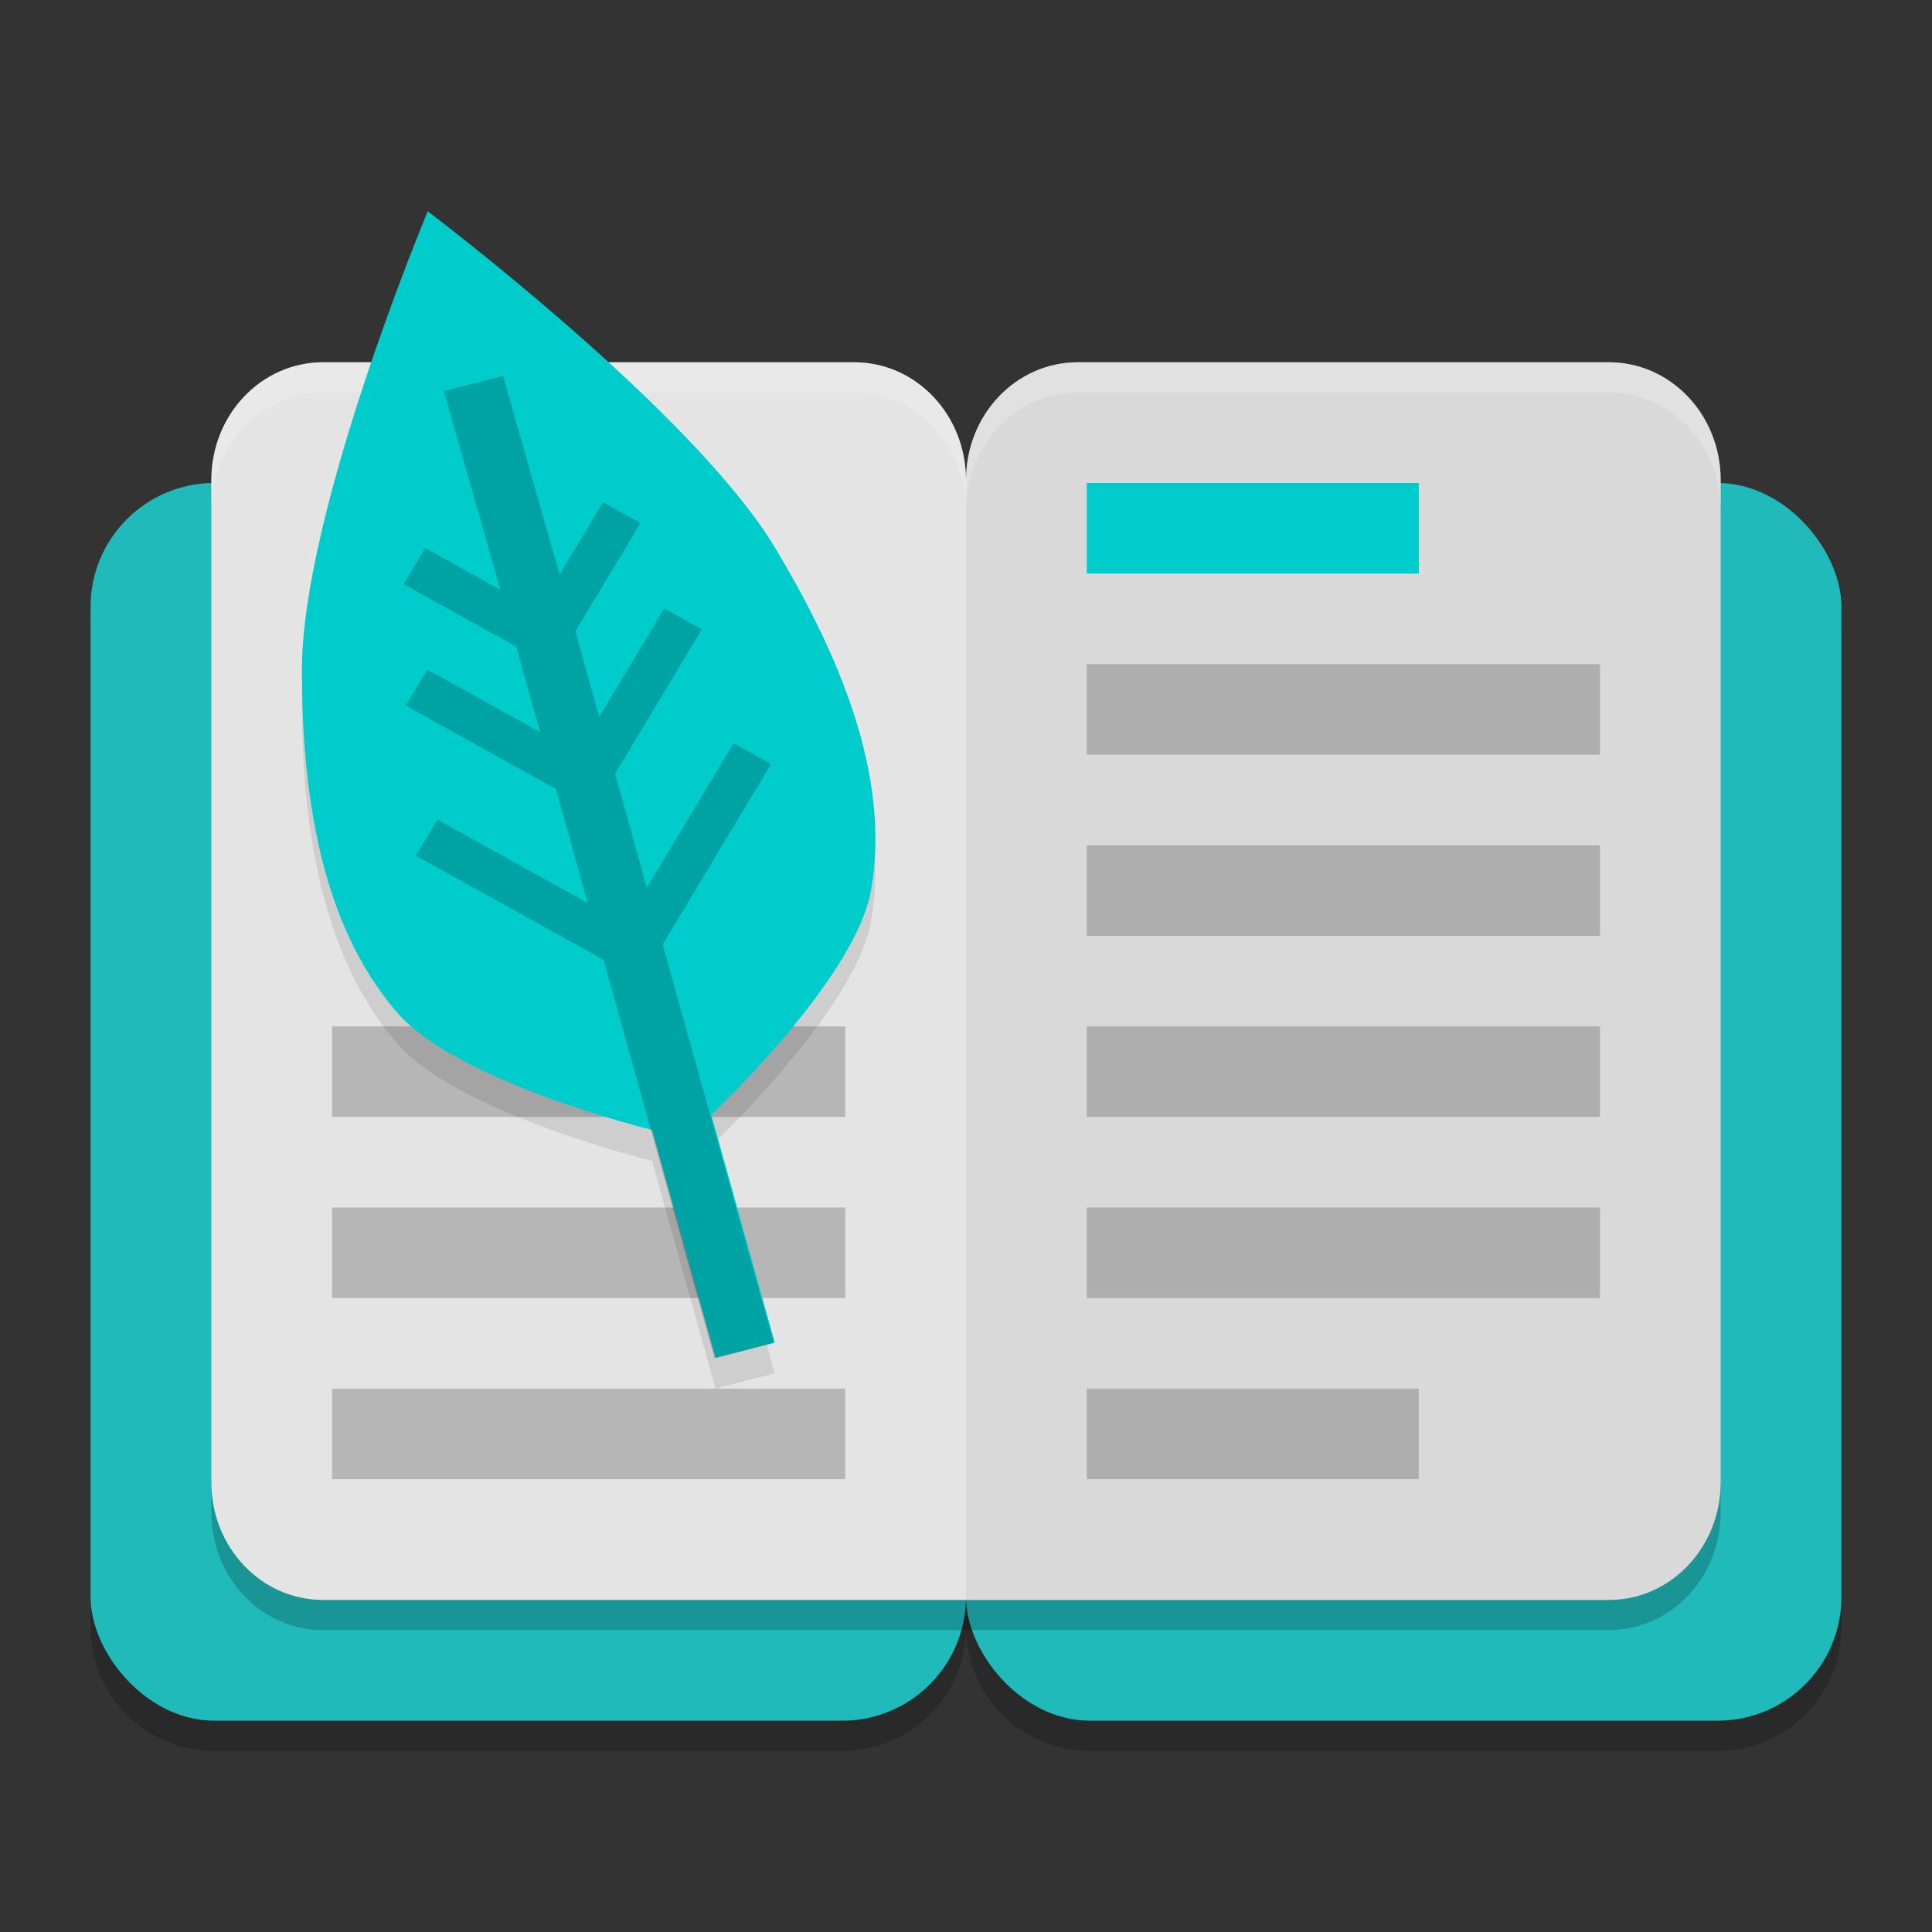 <svg xmlns="http://www.w3.org/2000/svg" width="64" height="64" version="1.1">
 <rect width="100%" height="100%" fill="#333333" stroke="none"/>
 <path style="opacity:0.2" d="M 7.1,17 C 4.828,17 3,18.828 3,21.1 V 53.9 C 3,56.172 4.828,58 7.1,58 H 27.9 C 30.172,58 32,56.172 32,53.9 32,56.172 33.828,58 36.1,58 H 56.9 C 59.172,58 61,56.172 61,53.9 V 21.1 C 61,18.828 59.172,17 56.9,17 H 36.1 C 33.828,17 32,18.828 32,21.1 32,18.828 30.172,17 27.9,17 Z"/>
 <rect style="fill:#20baba" width="29" height="41" x="3" y="16" ry="4.1"/>
 <rect style="fill:#20baba" width="29" height="41" x="32" y="16" ry="4.1"/>
 <path style="opacity:0.2" d="M 10.703,13 C 8.651,13 7,14.741 7,16.904 v 3.904 25.383 3.904 C 7,52.259 8.651,54 10.703,54 H 32 53.297 C 55.349,54 57,52.259 57,50.096 V 46.191 20.809 16.904 C 57,14.741 55.349,13 53.297,13 H 35.703 C 33.651,13 32,14.741 32,16.904 32,14.741 30.349,13 28.297,13 Z"/>
 <path style="fill:#e4e4e4" d="M 28.296,12 C 30.348,12 32,13.742 32,15.905 V 53 H 10.704 C 8.652,53 7,51.258 7,49.095 V 45.19 19.81 15.905 C 7,13.742 8.652,12 10.704,12 Z"/>
 <path style="fill:#e4e4e4" d="M 35.704,12 C 33.652,12 32,13.742 32,15.905 V 53 H 53.296 C 55.348,53 57,51.258 57,49.095 V 45.19 19.81 15.905 C 57,13.742 55.348,12 53.296,12 Z"/>
 <path style="opacity:0.05" d="M 35.704,12 C 33.652,12 32,13.742 32,15.905 V 53 H 53.296 C 55.348,53 57,51.258 57,49.095 V 45.19 19.81 15.905 C 57,13.742 55.348,12 53.296,12 Z"/>
 <rect style="fill:#00cccc" width="11" height="3" x="36" y="16" ry="0"/>
 <rect style="opacity:0.2" width="17" height="3" x="36" y="22" ry="0"/>
 <rect style="opacity:0.2" width="16.571" height="2.762" x="11.29" y="26.62" ry="0"/>
 <rect style="opacity:0.2" width="17" height="3" x="36" y="28" ry="0"/>
 <rect style="opacity:0.2" width="17" height="3" x="36" y="34" ry="0"/>
 <rect style="opacity:0.2" width="17" height="3" x="36" y="40" ry="0"/>
 <rect style="opacity:0.2" width="11" height="3" x="36" y="46" ry="0"/>
 <rect style="opacity:0.2" width="17" height="3" x="11" y="34" ry="0"/>
 <rect style="opacity:0.2" width="17" height="3" x="11" y="40" ry="0"/>
 <rect style="opacity:0.2" width="17" height="3" x="11" y="46" ry="0"/>
 <path style="fill:#ffffff;opacity:0.2" d="M 10.703 12 C 8.651 12 7 13.741 7 15.904 L 7 16.904 C 7 14.741 8.651 13 10.703 13 L 28.297 13 C 30.349 13 32 14.741 32 16.904 C 32 14.741 33.651 13 35.703 13 L 53.297 13 C 55.349 13 57 14.741 57 16.904 L 57 15.904 C 57 13.741 55.349 12 53.297 12 L 35.703 12 C 33.651 12 32 13.741 32 15.904 C 32 13.741 30.349 12 28.297 12 L 10.703 12 z"/>
 <path style="opacity:0.1" d="m 14.169,8.023 c 0,0 -4.181,9.977 -4.169,15.225 0.009,3.906 0.56,8.312 3.155,11.317 1.994,2.309 8.445,3.889 8.445,3.889 L 23.703,46 25.665,45.495 23.563,37.95 c 0,0 4.764,-4.47 5.29,-7.427 C 29.538,26.672 27.722,22.591 25.698,19.205 22.979,14.654 14.169,8.023 14.169,8.023 Z"/>
 <path style="fill:#00cccc" d="m 14.169,7 c 0,0 -4.181,9.977 -4.169,15.225 0.009,3.906 0.56,8.312 3.155,11.317 1.994,2.309 8.445,3.889 8.445,3.889 l 2.103,7.545 1.962,-0.505 -2.103,-7.545 c 0,0 4.764,-4.47 5.29,-7.427 C 29.538,25.649 27.722,21.568 25.698,18.182 22.979,13.631 14.169,7 14.169,7 Z"/>
 <path style="opacity:0.2" d="m 23.672,45 1.962,-0.506 -3.681,-13.204 3.591,-5.979 -1.244,-0.69 -2.873,4.783 -1.051,-3.773 2.873,-4.783 -1.244,-0.69 -2.154,3.588 -0.789,-2.83 2.155,-3.587 -1.244,-0.691 -1.436,2.392 -1.873,-6.58 -1.962,0.505 1.873,6.58 -2.488,-1.381 -0.718,1.196 3.732,2.071 0.789,2.83 -3.732,-2.071 -0.718,1.196 4.976,2.762 1.051,3.772 -4.976,-2.762 -0.718,1.196 6.22,3.452 z"/>
</svg>
